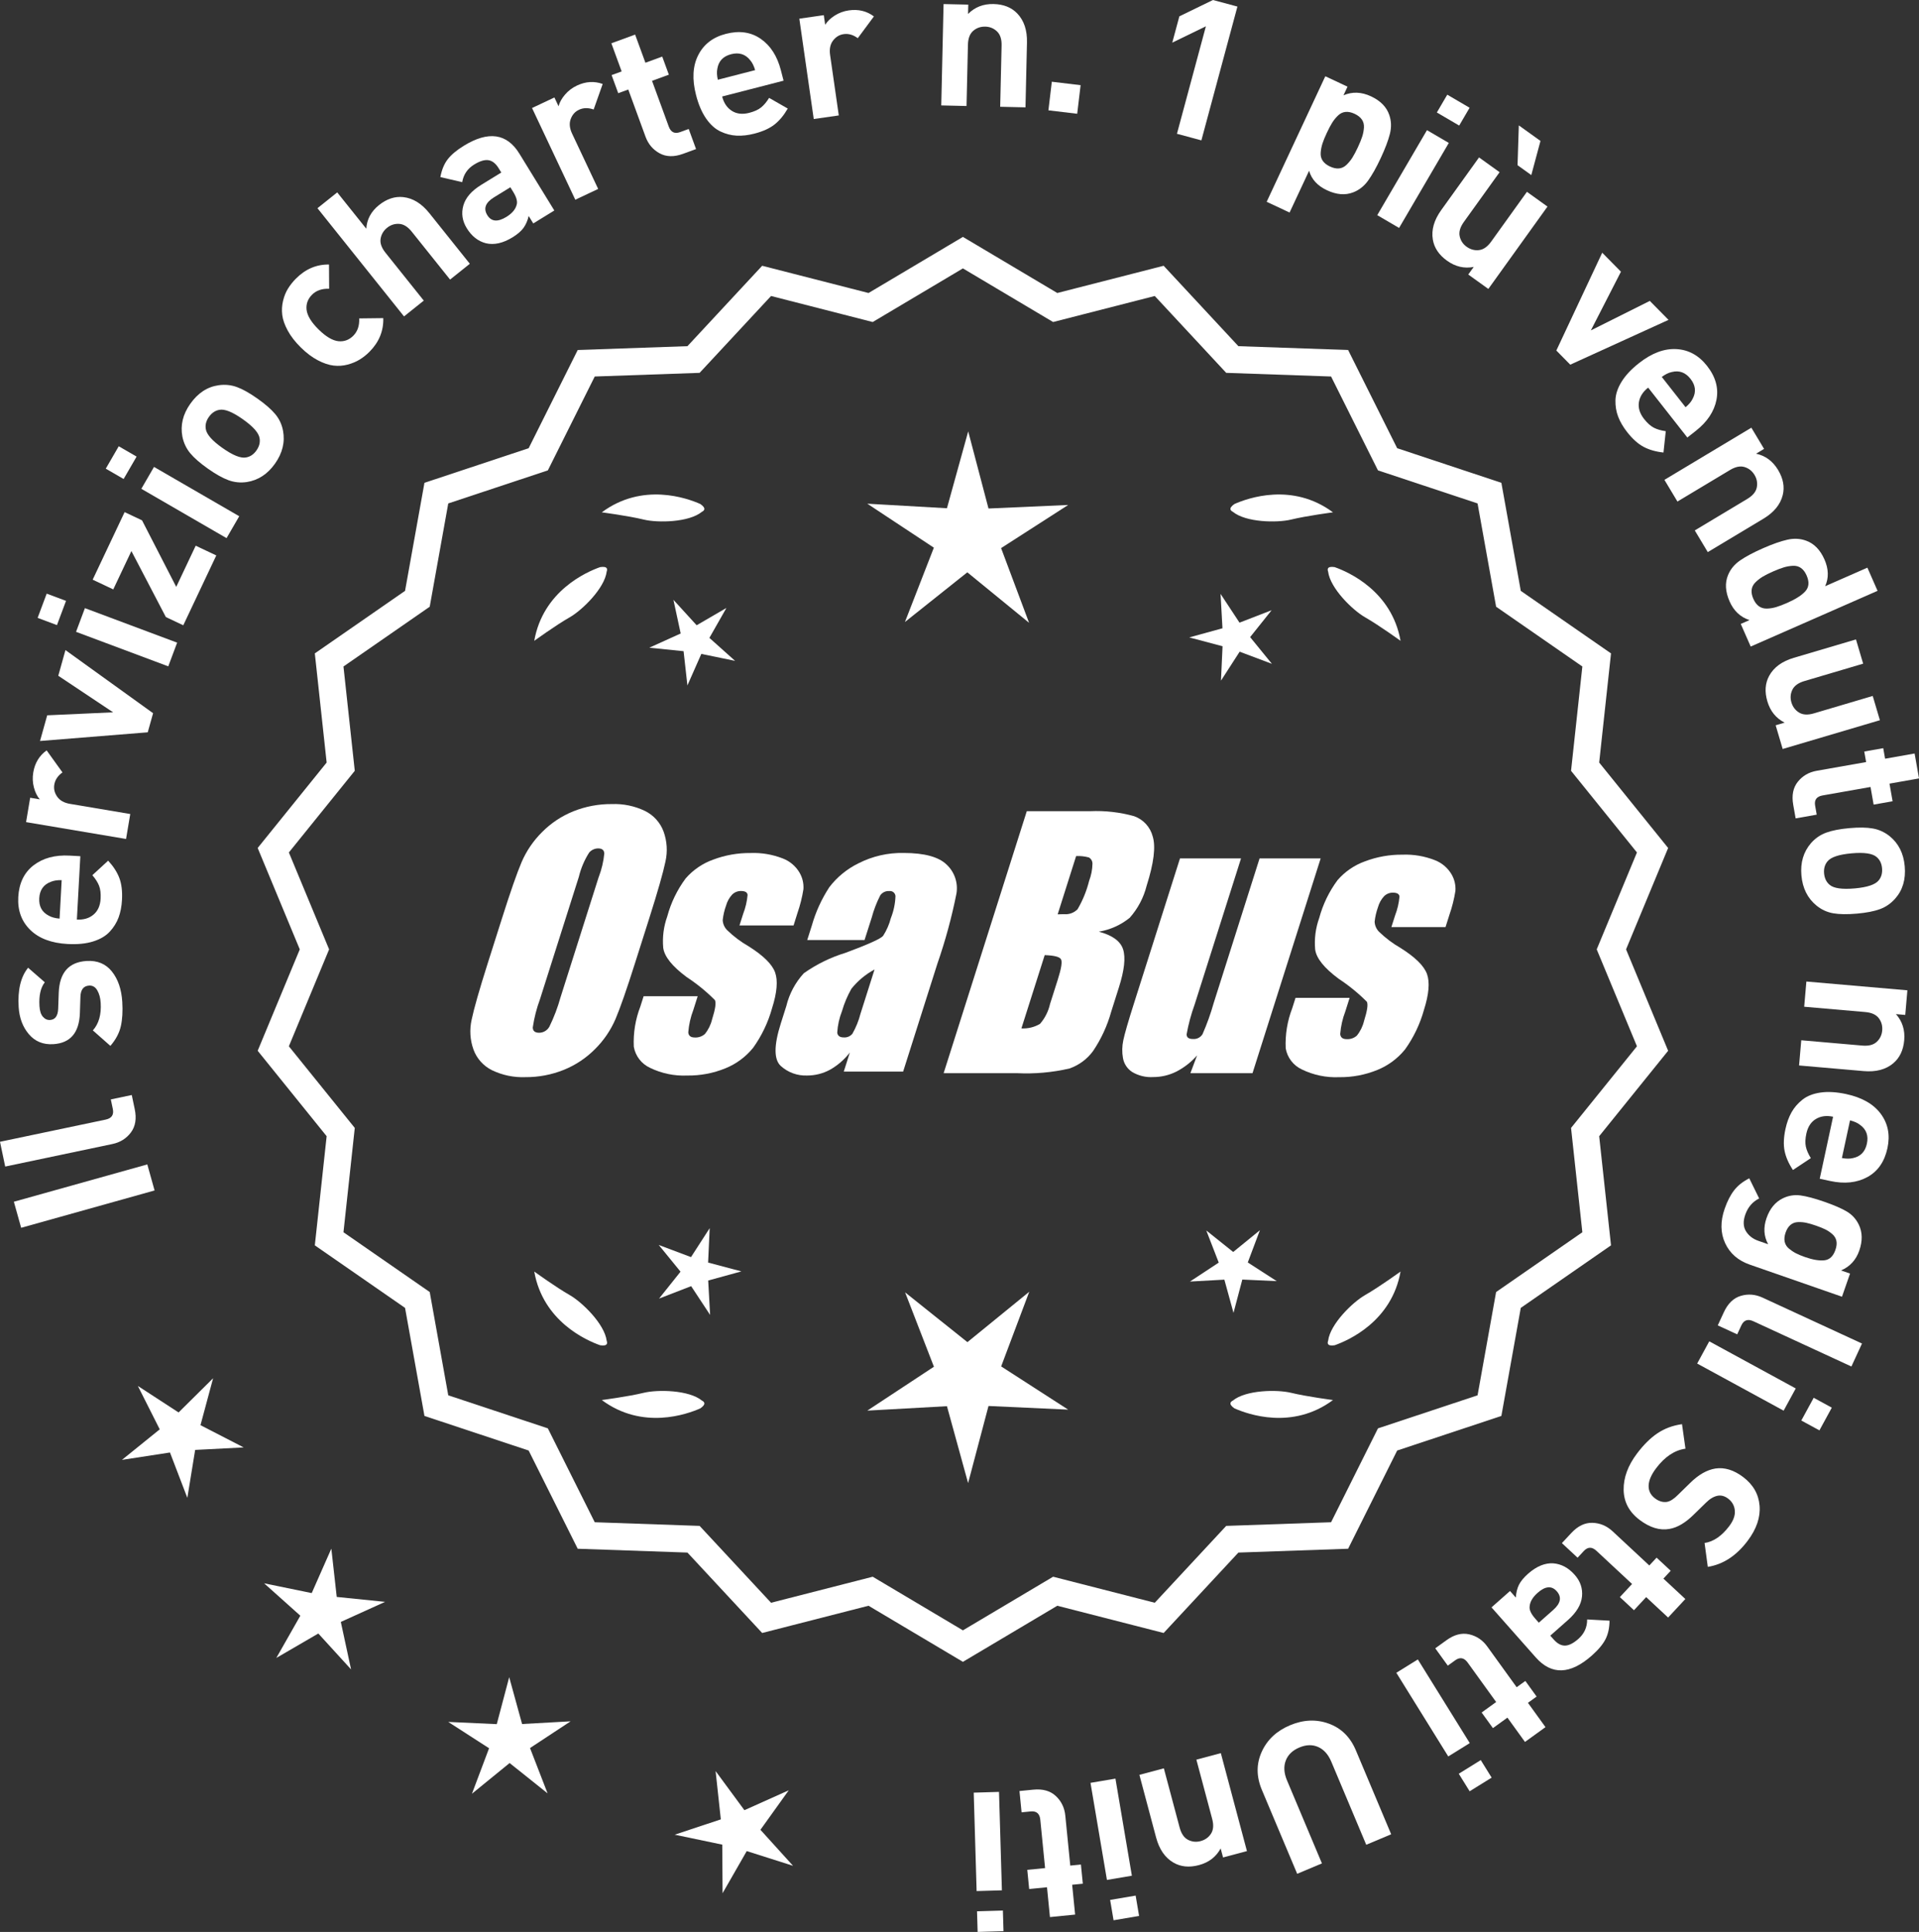 <?xml version="1.0" encoding="UTF-8"?>
<svg id="Layer_2" data-name="Layer 2" xmlns="http://www.w3.org/2000/svg" viewBox="0 0 295.827 297.828">
  <rect x="0" y="0" width="295.827" height="297.828" fill="#333333" stroke="none"/>
  <defs>
    <style>
      .cls-1 {
        fill: #fff;
      }
    </style>
  </defs>
  <g id="Layer_1-2" data-name="Layer 1">
    <g>
      <g>
        <polygon class="cls-1" points="32.851 212.472 27.531 217.745 21.253 213.66 24.625 220.349 18.799 225.057 26.202 223.918 28.88 230.913 30.084 223.52 37.565 223.135 30.906 219.705 32.851 212.472"/>
        <polygon class="cls-1" points="51.91 246.185 51.078 238.741 48.053 245.593 40.717 244.084 46.298 249.079 42.596 255.59 49.071 251.824 54.12 257.358 52.539 250.036 59.362 246.944 51.91 246.185"/>
        <polygon class="cls-1" points="80.483 265.776 78.497 258.554 76.581 265.795 69.099 265.453 75.393 269.512 72.755 276.523 78.561 271.791 84.413 276.466 81.707 269.481 87.962 265.36 80.483 265.776"/>
        <polygon class="cls-1" points="117.226 282.082 121.59 275.994 114.756 279.061 110.314 273.029 111.12 280.476 104.01 282.836 111.342 284.372 111.39 291.862 115.115 285.364 122.254 287.634 117.226 282.082"/>
      </g>
      <g>
        <path class="cls-1" d="M148.44,255.565l-14.465-8.599-16.302,4.175-11.457-12.326-16.818-.586-7.52-15.055-15.972-5.301-2.974-16.563-13.831-9.586,1.813-16.73-10.57-13.094,6.453-15.542-6.453-15.542,10.57-13.094-1.813-16.73,13.831-9.586,2.974-16.563,15.972-5.301,7.52-15.055,16.818-.586,11.457-12.326,16.302,4.175,14.465-8.599,14.465,8.599,16.302-4.175,11.457,12.326,16.818.586,7.52,15.055,15.972,5.301,2.974,16.563,13.831,9.586-1.813,16.73,10.57,13.094-6.453,15.542,6.453,15.542-10.57,13.094,1.813,16.73-13.831,9.586-2.974,16.563-15.972,5.301-7.52,15.055-16.818.586-11.457,12.326-16.302-4.175-14.465,8.599ZM134.452,243.646l13.988,8.315,13.988-8.315,15.764,4.038,11.079-11.92,16.263-.567,7.272-14.558,15.445-5.126,2.876-16.017,13.375-9.27-1.753-16.179,10.222-12.662-6.24-15.029,6.24-15.029-10.222-12.662,1.753-16.178-13.375-9.27-2.876-16.017-15.445-5.126-7.272-14.558-16.263-.567-11.079-11.92-15.764,4.038-13.988-8.316-13.988,8.316-15.764-4.038-11.079,11.92-16.263.567-7.272,14.558-15.445,5.126-2.876,16.017-13.375,9.27,1.753,16.178-10.222,12.662,6.24,15.029-6.24,15.029,10.222,12.662-1.753,16.179,13.375,9.27,2.876,16.017,15.445,5.126,7.272,14.558,16.263.567,11.079,11.92,15.764-4.038Z"/>
        <path class="cls-1" d="M148.439,256.191l-14.548-8.648-16.396,4.199-11.521-12.396-16.915-.59-7.563-15.141-16.063-5.332-2.991-16.658-13.91-9.642,1.823-16.826-10.632-13.17,6.49-15.631-6.49-15.631,10.632-13.17-1.823-16.827,13.91-9.641,2.991-16.658,16.063-5.332,7.563-15.141,16.915-.59,11.521-12.396,16.396,4.199,14.548-8.648,14.549,8.648,16.396-4.199,11.522,12.396,16.915.59,7.562,15.141,16.063,5.332,2.992,16.658,13.91,9.641-1.824,16.827,10.631,13.17-6.488,15.631,6.488,15.631-10.631,13.17,1.824,16.826-13.91,9.642-2.992,16.658-16.063,5.332-7.562,15.141-16.915.59-11.522,12.396-16.396-4.199-14.549,8.648ZM134.058,246.389l14.382,8.549,14.383-8.549.217.055,15.991,4.096,11.392-12.256,16.722-.582,7.477-14.969,15.88-5.27,2.957-16.469,13.752-9.532-1.803-16.633,10.51-13.02-6.416-15.453,6.416-15.453-10.51-13.02,1.803-16.634-13.752-9.531-2.957-16.469-15.88-5.27-7.477-14.969-16.722-.582-11.392-12.256-16.208,4.15-14.383-8.549-14.382,8.549-.217-.055-15.992-4.096-11.391,12.256-16.722.582-7.478,14.969-15.88,5.27-2.956,16.469-13.752,9.531,1.802,16.634-10.509,13.02,6.416,15.453-6.416,15.453,10.509,13.02-1.802,16.633,13.752,9.532,2.956,16.469,15.88,5.27,7.478,14.969,16.722.582,11.391,12.256,16.209-4.15ZM148.439,252.589l-14.07-8.365-15.858,4.062-11.145-11.989-16.359-.571-7.315-14.644-15.536-5.158-2.894-16.111-13.454-9.324,1.764-16.275-10.283-12.737,6.277-15.118-6.277-15.118,10.283-12.737-1.764-16.275,13.454-9.324,2.894-16.111,15.536-5.158,7.315-14.644,16.359-.571,11.145-11.989,15.858,4.062,14.07-8.365,14.071,8.365,15.858-4.062,11.145,11.989,16.359.571,7.315,14.644,15.536,5.158,2.894,16.111,13.454,9.324-1.765,16.275,10.283,12.737-6.277,15.118,6.277,15.118-10.283,12.737,1.765,16.275-13.454,9.324-2.894,16.111-15.536,5.158-7.315,14.644-16.359.571-11.145,11.989-15.858-4.062-14.071,8.365ZM134.535,243.069l13.904,8.266,13.905-8.266.217.055,15.454,3.958,11.014-11.849,16.166-.563,7.229-14.472,15.353-5.096,2.858-15.922,13.296-9.215-1.743-16.082,10.16-12.587-6.203-14.94,6.203-14.94-10.16-12.587,1.743-16.082-13.296-9.215-2.858-15.922-15.353-5.096-7.229-14.472-16.166-.563-11.014-11.849-15.671,4.013-13.905-8.266-13.904,8.266-.217-.055-15.454-3.958-11.014,11.849-16.166.563-7.229,14.472-15.353,5.096-2.858,15.922-13.296,9.215,1.742,16.082-10.16,12.587,6.203,14.94-6.203,14.94,10.16,12.587-1.742,16.082,13.296,9.215,2.858,15.922,15.353,5.096,7.229,14.472,16.166.563,11.014,11.849,15.671-4.013Z"/>
      </g>
      <g>
        <polygon class="cls-1" points="109.16 194.639 109.403 189.334 106.524 193.797 101.553 191.927 104.909 196.043 101.594 200.193 106.546 198.274 109.468 202.709 109.173 197.406 114.294 195.998 109.16 194.639"/>
        <polygon class="cls-1" points="158.666 199.138 149.134 206.907 139.527 199.232 143.97 210.697 133.702 217.462 145.979 216.78 149.24 228.636 152.385 216.748 164.668 217.311 154.335 210.647 158.666 199.138"/>
        <polygon class="cls-1" points="192.353 194.622 194.224 189.651 190.107 193.007 185.958 189.691 187.877 194.644 183.442 197.565 188.744 197.271 190.153 202.392 191.511 197.257 196.817 197.501 192.353 194.622"/>
      </g>
      <g>
        <path class="cls-1" d="M190.054,215.915c-.197.099-.32.215-.359.348-.001.002-.003.003-.005.005.001 0.0.002.001.003.001-.063.227.115.505.606.846,2.043.909,8.925,3.375,15.191-1.283,0,0-4.07-.534-6.459-1.115-2.166-.527-6.98-.443-8.977,1.198Z"/>
        <path class="cls-1" d="M204.718,207.182c0.0.002-0.0.004-0.0.007.001-0.0.002-.001.003-.001.11.208.43.288,1.022.199,2.109-.742,8.805-3.676,10.161-11.365,0,0-3.325,2.407-5.461,3.625-1.936,1.104-5.378,4.471-5.703,7.036-.075.207-.085.376-.022.5Z"/>
      </g>
      <g>
        <path class="cls-1" d="M108.207,215.915c.197.099.32.215.359.348.001.002.003.003.005.005-.001 0-.002.001-.003.001.063.227-.115.505-.606.846-2.043.909-8.925,3.375-15.191-1.283,0,0,4.07-.534,6.459-1.115,2.166-.527,6.98-.443,8.977,1.198Z"/>
        <path class="cls-1" d="M93.544,207.182c-0.0.002 0.0.004 0.0.007-.001-0-.002-.001-.003-.001-.11.208-.43.288-1.022.199-2.109-.742-8.805-3.676-10.161-11.365,0,0,3.325,2.407,5.461,3.625,1.936,1.104,5.378,4.471,5.703,7.036.075.207.085.376.022.5Z"/>
      </g>
      <g>
        <path class="cls-1" d="M108.207,78.899c.197-.099.32-.215.359-.348.001-.002.003-.003.005-.005-.001-0-.002-.001-.003-.001.063-.227-.115-.505-.606-.846-2.043-.909-8.925-3.375-15.191,1.283,0,0,4.07.534,6.459,1.115,2.166.527,6.98.443,8.977-1.198Z"/>
        <path class="cls-1" d="M93.544,87.632c-0-.002 0-.004 0-.007-.001 0-.002.001-.003.001-.11-.208-.43-.288-1.022-.199-2.109.742-8.805,3.676-10.161,11.365,0,0,3.325-2.407,5.461-3.625,1.936-1.104,5.378-4.471,5.703-7.036.075-.207.085-.376.022-.5Z"/>
      </g>
      <g>
        <path class="cls-1" d="M190.054,78.899c-.197-.099-.32-.215-.359-.348-.001-.002-.003-.003-.005-.005.001-0.0.002-.001.003-.001-.063-.227.115-.505.606-.846,2.043-.909,8.925-3.375,15.191,1.283,0,0-4.07.534-6.459,1.115-2.166.527-6.98.443-8.977-1.198Z"/>
        <path class="cls-1" d="M204.718,87.632c0-.002-0-.004-0-.007.001 0.0.002.001.003.001.11-.208.43-.288,1.022-.199,2.109.742,8.805,3.676,10.161,11.365,0,0-3.325-2.407-5.461-3.625-1.936-1.104-5.378-4.471-5.703-7.036-.075-.207-.085-.376-.022-.5Z"/>
      </g>
      <g id="Group_4" data-name="Group 4">
        <g id="Group_1" data-name="Group 1">
          <path id="Path_1" data-name="Path 1" class="cls-1" d="M97.898,148.459c-1.287,4.058-2.289,6.932-3.006,8.623-.743,1.73-1.811,3.301-3.145,4.628-1.374,1.392-3.018,2.488-4.831,3.221-1.89.759-3.911,1.14-5.947,1.123-1.762.067-3.514-.296-5.104-1.059-1.333-.652-2.362-1.794-2.872-3.188-.534-1.48-.633-3.081-.285-4.615.343-1.661,1.174-4.572,2.493-8.734l2.193-6.911c1.287-4.058,2.289-6.932,3.006-8.623.743-1.73,1.811-3.301,3.145-4.628,1.374-1.392,3.018-2.488,4.831-3.221,1.89-.757,3.911-1.138,5.947-1.12,1.762-.067,3.514.296,5.104,1.059,1.332.654,2.36,1.796,2.872,3.189.534,1.48.633,3.082.285,4.616-.343,1.661-1.173,4.571-2.492,8.731l-2.194,6.909ZM92.307,135.185c.442-1.159.728-2.373.849-3.608-.025-.526-.342-.786-.951-.786-.528.006-1.028.236-1.375.634-.738,1.153-1.278,2.422-1.598,3.754l-5.99,18.863c-.521,1.405-.892,2.861-1.11,4.343,0,.552.337.824.98.824.663-.002,1.272-.367,1.586-.951.708-1.449,1.281-2.96,1.712-4.514l5.891-18.565.005.005Z"/>
          <path id="Path_2" data-name="Path 2" class="cls-1" d="M122.333,142.666h-8.337l.571-1.795c.36-.932.588-1.91.678-2.904-.032-.406-.374-.609-1.027-.609-.511-.005-1.002.199-1.36.563-.44.48-.76,1.059-.932,1.687-.261.721-.434,1.471-.516,2.234.027.588.273,1.145.692,1.559.987.957,2.09,1.787,3.283,2.47,2.283,1.433,3.65,2.78,4.102,4.039.45,1.262.298,3.1-.469,5.516-.606,2.188-1.593,4.253-2.916,6.099-1.134,1.403-2.607,2.494-4.28,3.17-1.866.76-3.866,1.137-5.881,1.11-1.989.089-3.969-.323-5.758-1.198-1.308-.611-2.234-1.824-2.479-3.246-.096-2.11.247-4.217,1.008-6.188l.507-1.598h8.334l-.665,2.097c-.426,1.113-.691,2.281-.786,3.469.038.533.375.799.995.799.573.035,1.136-.159,1.566-.539.535-.66.914-1.431,1.11-2.258.501-1.579.646-2.568.436-2.968-1.324-1.328-2.782-2.516-4.35-3.545-2.238-1.661-3.445-3.17-3.62-4.527-.144-1.635.068-3.281.622-4.825.569-2.111,1.53-4.096,2.831-5.852,1.142-1.318,2.605-2.319,4.247-2.904,1.841-.694,3.795-1.04,5.763-1.02,1.695-.065,3.385.22,4.965.837,1.093.416,2.01,1.195,2.597,2.206.446.77.652,1.655.589,2.543-.197,1.246-.505,2.473-.919,3.665l-.603,1.927v-.013Z"/>
          <path id="Path_3" data-name="Path 3" class="cls-1" d="M133.272,144.918h-8.832l.704-2.219c.594-2.102,1.506-4.101,2.703-5.929,1.19-1.558,2.727-2.818,4.489-3.678,2.159-1.102,4.557-1.651,6.981-1.598,3.183,0,5.391.602,6.626,1.807,1.207,1.138,1.77,2.801,1.503,4.439-.732,3.678-1.717,7.301-2.948,10.842l-5.275,16.619h-9.151l.939-2.948c-.833,1.085-1.877,1.991-3.069,2.663-1.084.587-2.299.892-3.532.888-1.495.057-2.952-.476-4.058-1.483-1.059-.989-1.059-3.155,0-6.499l.863-2.723c.457-1.89,1.387-3.633,2.701-5.066,1.961-1.384,4.13-2.445,6.425-3.145,3.5-1.3,5.432-2.171,5.795-2.614.543-.846.947-1.772,1.198-2.745.429-1.076.669-2.218.71-3.376-.029-.466-.43-.82-.895-.792-.018.001-.037.003-.055.005-.549-.041-1.079.21-1.395.66-.559,1.094-1.001,2.244-1.319,3.43l-1.105,3.462ZM134.816,149.457c-1.375.739-2.587,1.749-3.563,2.968-.617,1.087-1.105,2.242-1.452,3.442-.417,1.06-.665,2.179-.735,3.316.057.494.387.748,1.008.748.515.039,1.016-.18,1.337-.584.548-.968.966-2.005,1.243-3.082l2.162-6.809Z"/>
        </g>
        <g id="Group_3" data-name="Group 3">
          <path id="Path_7" data-name="Path 7" class="cls-1" d="M158.279,125.052h9.778c2.286-.102,4.574.159,6.778.773,1.417.502,2.491,1.676,2.866,3.132.482,1.573.169,4.102-.939,7.589-.458,1.832-1.352,3.527-2.606,4.939-1.376,1.117-3.019,1.855-4.768,2.143,2.092.552,3.341,1.458,3.747,2.732s.191,3.227-.647,5.852l-1.186,3.747c-.599,2.16-1.543,4.209-2.797,6.068-.911,1.247-2.181,2.187-3.64,2.694-2.64.61-5.352.853-8.059.723h-11.338l12.82-40.394h-.012ZM161.05,147.236l-3.594,11.305c1.003.055,2-.187,2.866-.697.763-.878,1.295-1.933,1.548-3.069l1.198-3.766c.552-1.731.712-2.779.481-3.145-.229-.368-1.059-.571-2.505-.622l.005-.007ZM165.894,131.968l-2.847,8.985c.425-.019.755-.025.989-.025.773.074,1.538-.207,2.08-.762.796-1.36,1.394-2.827,1.775-4.356.325-.849.501-1.747.519-2.656.007-.396-.201-.766-.545-.964-.638-.177-1.299-.25-1.96-.218l-.012-.003Z"/>
          <path id="Path_8" data-name="Path 8" class="cls-1" d="M203.588,132.338l-10.506,33.107h-9.574l1.034-2.752c-.9,1.034-1.989,1.886-3.208,2.511-1.107.552-2.327.839-3.563.837-1.145.071-2.284-.208-3.267-.799-.732-.487-1.233-1.252-1.389-2.118-.163-.914-.146-1.851.051-2.759.197-.957.742-2.86,1.649-5.7l7.089-22.332h9.409l-7.152,22.528c-.542,1.492-.956,3.028-1.236,4.59,0,.481.317.723.97.723.596.053,1.171-.237,1.483-.748.687-1.562,1.264-3.17,1.725-4.812l7.07-22.28h9.409l.005.004Z"/>
          <path id="Path_9" data-name="Path 9" class="cls-1" d="M222.83,142.92h-8.338l.571-1.795c.36-.932.588-1.91.678-2.904-.032-.406-.374-.609-1.027-.609-.511-.004-1.001.199-1.359.563-.44.48-.76,1.059-.932,1.687-.26.721-.432,1.47-.514,2.231.027.588.273,1.145.692,1.559.986.958,2.089,1.788,3.281,2.472,2.283,1.433,3.65,2.78,4.102,4.039.45,1.262.298,3.1-.469,5.516-.606,2.188-1.593,4.253-2.916,6.099-1.134,1.403-2.607,2.494-4.28,3.17-1.866.76-3.866,1.137-5.881,1.11-1.989.089-3.969-.323-5.758-1.198-1.308-.611-2.234-1.824-2.479-3.246-.096-2.11.247-4.217,1.008-6.188l.507-1.598h8.338l-.665,2.099c-.426,1.113-.691,2.281-.786,3.469.038.533.375.799.995.799.573.035,1.136-.159,1.566-.539.535-.66.914-1.431,1.11-2.258.501-1.579.646-2.568.436-2.968-1.324-1.328-2.782-2.516-4.35-3.545-2.238-1.661-3.445-3.17-3.62-4.527-.144-1.635.068-3.281.622-4.825.569-2.111,1.53-4.096,2.831-5.852,1.142-1.318,2.605-2.319,4.247-2.904,1.841-.694,3.795-1.04,5.763-1.02,1.695-.065,3.385.22,4.965.837,1.096.414,2.016,1.194,2.606,2.206.446.77.652,1.655.589,2.543-.197,1.246-.505,2.473-.919,3.665l-.609,1.921-.007-.009Z"/>
        </g>
      </g>
      <g>
        <path class="cls-1" d="M22.707,179.507l1.123,4.016-20.569,5.755-1.124-4.017,20.57-5.754Z"/>
        <path class="cls-1" d="M20.312,168.808l.456,2.173c.309,1.468.112,2.669-.592,3.604-.702.935-1.65,1.526-2.845,1.777l-16.529,3.474-.802-3.817,16.295-3.423c.92-.193,1.285-.74,1.096-1.641l-.309-1.468,3.229-.679Z"/>
        <path class="cls-1" d="M13.348,148.146c1.657-.103,2.958.438,3.903,1.621.944,1.185,1.478,2.744,1.599,4.68.088,1.438.017,2.685-.219,3.741s-.773,2.072-1.614,3.046l-2.703-2.387c.919-1.019,1.321-2.437,1.208-4.253-.047-.759-.223-1.399-.525-1.922-.302-.521-.723-.766-1.263-.732-.857.053-1.302.632-1.335,1.736l-.083,2.529c-.113,3.014-1.477,4.601-4.093,4.764-1.557.097-2.811-.411-3.762-1.524-.949-1.113-1.478-2.509-1.583-4.185-.164-2.655.321-4.68,1.457-6.072l2.574,2.244c-.65.822-.925,2.052-.823,3.688.047.738.226,1.283.538,1.635s.679.514,1.097.487c.779-.048,1.194-.615,1.247-1.7l.088-2.47c.106-3.113,1.537-4.755,4.292-4.927Z"/>
        <path class="cls-1" d="M12.385,131.995l-.535,9.765c1.038.058,1.894-.196,2.564-.761.672-.563,1.038-1.385,1.098-2.464.043-.798-.036-1.459-.238-1.98-.201-.521-.548-1.066-1.037-1.634l2.437-2.24c.812.886,1.39,1.784,1.73,2.693.34.91.474,2.034.4,3.372-.054.999-.229,1.896-.523,2.69-.293.795-.748,1.526-1.366,2.193-.616.668-1.477,1.171-2.576,1.512-1.101.341-2.409.469-3.927.386-2.496-.137-4.415-.862-5.755-2.178-1.339-1.315-1.954-3.001-1.841-5.059.117-2.137.902-3.766,2.354-4.889,1.455-1.122,3.31-1.621,5.566-1.498l1.648.091ZM9.507,135.684c-.679-.018-1.245.072-1.696.268-1.104.42-1.69,1.259-1.761,2.518-.068,1.258.423,2.156,1.475,2.694.429.244.98.395,1.659.451l.323-5.931Z"/>
        <path class="cls-1" d="M7.191,115.682l2.439,3.393c-.714.509-1.135,1.138-1.26,1.887-.11.65.039,1.27.446,1.855.409.586,1.067.955,1.974,1.108l9.29,1.565-.648,3.846-15.413-2.598.633-3.758,1.479.25c-.406-.475-.708-1.088-.905-1.842-.198-.753-.23-1.523-.097-2.312.245-1.46.933-2.591,2.062-3.395Z"/>
        <path class="cls-1" d="M10.09,100.219l13.509,9.729-.824,2.947-16.604,1.336,1.107-3.958,10.159-.46-8.453-5.636,1.105-3.958Z"/>
        <path class="cls-1" d="M10.178,92.63l-1.398,3.737-2.979-1.115,1.398-3.736,2.979,1.114ZM27.306,99.072l-1.366,3.653-14.217-5.321,1.366-3.652,14.217,5.32Z"/>
        <path class="cls-1" d="M33.343,85.627l-5.09,10.768-2.685-1.27-5.312-10.175-2.795,5.913-3.174-1.5,4.924-10.415,2.685,1.269,5.272,10.257,3-6.347,3.174,1.5Z"/>
        <path class="cls-1" d="M21.058,70.39l-2,3.453-2.752-1.593,1.999-3.453,2.753,1.593ZM36.88,79.584l-1.955,3.376-13.137-7.605,1.953-3.376,13.139,7.605Z"/>
        <path class="cls-1" d="M39.676,61.439c1.226.865,2.146,1.668,2.762,2.409s1.012,1.591,1.191,2.55c.33,1.752-.082,3.444-1.235,5.077-1.144,1.617-2.595,2.563-4.355,2.838-.98.14-1.922.044-2.825-.289-.905-.332-1.96-.925-3.17-1.779-1.208-.854-2.117-1.647-2.725-2.383-.606-.735-1.008-1.588-1.203-2.56-.331-1.75.075-3.436,1.218-5.052,1.177-1.667,2.634-2.62,4.372-2.862.979-.14,1.919-.046,2.813.28.896.326,1.949.917,3.157,1.771ZM37.426,64.625c-1.585-1.119-2.786-1.602-3.606-1.446-.642.111-1.182.477-1.619,1.097-.427.604-.586,1.228-.475,1.868.127.825.983,1.797,2.567,2.916,1.601,1.132,2.812,1.619,3.631,1.463.642-.109,1.176-.467,1.603-1.071.438-.621.604-1.252.492-1.894-.127-.824-.991-1.802-2.593-2.933Z"/>
        <path class="cls-1" d="M59.085,49.044c.055,1.966-.648,3.688-2.11,5.168-.464.47-.968.872-1.51,1.208-.543.336-1.166.598-1.873.786-.705.188-1.43.238-2.172.151-.743-.087-1.556-.361-2.436-.823-.878-.461-1.753-1.12-2.621-1.978-.867-.857-1.538-1.723-2.01-2.597-.474-.874-.754-1.678-.844-2.413-.088-.734-.047-1.46.126-2.176.172-.715.426-1.342.762-1.882.336-.539.736-1.044,1.2-1.514,1.476-1.494,3.183-2.226,5.119-2.195l.023,3.733c-1.118-.035-1.999.274-2.646.929s-.924,1.42-.835,2.296c.104.919.72,1.934,1.844,3.044,1.139,1.124,2.168,1.732,3.088,1.825.877.08,1.64-.207,2.285-.862.646-.654.946-1.54.896-2.657l3.712-.044Z"/>
        <path class="cls-1" d="M72.426,40.664l-3.044,2.436-5.904-7.379c-.611-.766-1.261-1.168-1.945-1.209-.687-.041-1.303.158-1.849.595-.562.45-.898,1.014-1.01,1.691s.14,1.399.752,2.165l5.902,7.379-3.046,2.437-13.343-16.681,3.047-2.436,4.479,5.599c.09-1.455.745-2.671,1.963-3.645,1.203-.962,2.451-1.371,3.743-1.228,1.491.166,2.828.99,4.016,2.474l6.239,7.802Z"/>
        <path class="cls-1" d="M85.453,32.451l-3.245,1.995-.707-1.15c-.177.743-.447,1.361-.814,1.856-.365.494-.922.972-1.671,1.432-1.483.912-2.856,1.217-4.123.914-1.203-.316-2.183-1.088-2.936-2.314-.691-1.125-.868-2.289-.529-3.496.339-1.205,1.258-2.27,2.757-3.191l3.092-1.9-.407-.664c-.451-.732-.975-1.145-1.569-1.236-.597-.092-1.33.13-2.198.664-1.04.639-1.655,1.546-1.849,2.721l-3.369-.781c.207-1.114.582-2.024,1.122-2.731.539-.707,1.371-1.407,2.495-2.098,3.782-2.325,6.638-1.92,8.564,1.215l5.388,8.767ZM79.115,29.586l-.439-.716-2.531,1.556c-1.312.807-1.652,1.721-1.024,2.743.617,1.005,1.6,1.094,2.945.267.869-.534,1.394-1.15,1.576-1.849.162-.499-.013-1.166-.526-2.001Z"/>
        <path class="cls-1" d="M92.908,12.944l-1.393,3.94c-.825-.296-1.581-.283-2.27.041-.597.282-1.019.758-1.267,1.428-.249.67-.176,1.42.216,2.252l4.018,8.521-3.527,1.663-6.667-14.137,3.447-1.625.64,1.356c.156-.604.488-1.203.994-1.795s1.12-1.06,1.845-1.4c1.338-.631,2.659-.712,3.964-.244Z"/>
        <path class="cls-1" d="M107.301,22.981l-2,.731c-1.392.509-2.599.482-3.623-.08-1.025-.562-1.748-1.416-2.168-2.562l-2.658-7.269-1.549.566-1.021-2.789,1.55-.566-1.586-4.339,3.662-1.34,1.587,4.339,2.592-.948,1.021,2.79-2.592.947,2.576,7.044c.322.883.905,1.17,1.751.861l1.325-.485,1.133,3.1Z"/>
        <path class="cls-1" d="M120.795,12.438l-9.471,2.44c.26,1.008.759,1.746,1.5,2.216.74.471,1.634.57,2.681.301.773-.199,1.379-.475,1.815-.824.438-.35.853-.844,1.244-1.482l2.873,1.646c-.6,1.042-1.281,1.863-2.045,2.463-.765.6-1.797,1.067-3.094,1.401-.968.25-1.876.354-2.723.314s-1.682-.253-2.505-.641c-.822-.387-1.562-1.053-2.218-1.999-.657-.946-1.176-2.155-1.554-3.627-.625-2.421-.514-4.469.337-6.144.848-1.675,2.27-2.77,4.265-3.283,2.071-.534,3.863-.278,5.373.769,1.508,1.047,2.545,2.664,3.108,4.853l.412,1.598ZM116.41,10.811c-.189-.653-.445-1.166-.769-1.537-.734-.926-1.712-1.232-2.932-.918s-1.929,1.055-2.123,2.221c-.104.481-.079,1.054.071,1.717l5.752-1.482Z"/>
        <path class="cls-1" d="M134.719,2.531l-2.488,3.357c-.701-.525-1.428-.734-2.181-.626-.653.094-1.197.425-1.631.992-.433.567-.585,1.307-.454,2.217l1.34,9.324-3.861.554-2.222-15.471,3.771-.541.214,1.484c.327-.532.819-1.007,1.478-1.424.656-.418,1.381-.684,2.174-.798,1.464-.21,2.751.101,3.86.931Z"/>
        <path class="cls-1" d="M158.085,16.55l-3.899-.089.217-9.448c.022-.979-.216-1.705-.717-2.177-.498-.471-1.099-.715-1.797-.731-.72-.017-1.341.2-1.86.647-.521.449-.792,1.163-.815,2.143l-.216,9.447-3.897-.09.356-15.625,3.81.087-.034,1.439c1.045-1.056,2.356-1.566,3.937-1.53,1.539.035,2.759.523,3.657,1.464,1.035,1.085,1.533,2.576,1.488,4.476l-.229,9.987Z"/>
        <path class="cls-1" d="M166.058,17.539l-4.438-.529.524-4.409,4.439.53-.526,4.408Z"/>
        <path class="cls-1" d="M185.201,21.639l-3.767-1.014,4.463-16.57-5.184,2.52,1.093-4.056,5.183-2.519,3.767,1.014-5.555,20.625Z"/>
        <path class="cls-1" d="M212.854,24.363c-.686,1.468-1.34,2.631-1.96,3.488-.621.857-1.389,1.459-2.301,1.806-1.213.472-2.554.363-4.021-.322s-2.39-1.689-2.765-3.013l-3.009,6.441-3.533-1.65,9.039-19.353,3.425,1.6-.622,1.332c1.354-.582,2.765-.53,4.233.155,1.467.686,2.408,1.645,2.827,2.877.319.923.35,1.897.092,2.924-.261,1.027-.729,2.266-1.405,3.715ZM208.484,24.292c.253-.4.532-.927.837-1.579.304-.652.528-1.204.674-1.655.145-.451.232-.912.266-1.383.031-.471-.073-.884-.314-1.24-.243-.355-.618-.652-1.126-.89-.506-.236-.974-.334-1.402-.291s-.813.228-1.153.555c-.341.326-.637.69-.89,1.09-.253.4-.532.928-.837,1.58-.305.651-.53,1.204-.674,1.654-.145.452-.236.917-.272,1.396-.037.48.066.897.31,1.254.241.355.616.652,1.124.889.507.237.976.335,1.403.292.429-.043.814-.232,1.159-.567.344-.336.643-.704.896-1.104Z"/>
        <path class="cls-1" d="M215.679,35.139l-3.366-1.97,7.665-13.103,3.365,1.969-7.664,13.104ZM224.944,19.357l-3.444-2.015,1.606-2.745,3.443,2.015-1.605,2.745Z"/>
        <path class="cls-1" d="M229.438,44.543l-3.095-2.223.84-1.17c-1.459.282-2.829-.038-4.112-.959-1.252-.898-1.982-1.99-2.192-3.273-.244-1.479.189-2.99,1.298-4.534l5.827-8.114,3.169,2.275-5.514,7.676c-.57.796-.784,1.529-.638,2.2s.503,1.211,1.071,1.619c.586.42,1.219.593,1.901.516.682-.075,1.31-.512,1.881-1.308l5.513-7.676,3.168,2.274-9.117,12.696ZM236.06,26.989l-2.12-1.522.197-6.137,3.338,2.397-1.415,5.262Z"/>
        <path class="cls-1" d="M257.215,49.313l-15.148,6.904-2.148-2.178,7.074-15.08,2.888,2.925-4.639,9.05,9.086-4.546,2.888,2.925Z"/>
        <path class="cls-1" d="M260.114,67.448l-6.04-7.692c-.817.643-1.293,1.396-1.427,2.264-.132.867.135,1.726.802,2.575.494.629.989,1.073,1.485,1.333.495.259,1.115.44,1.856.544l-.353,3.29c-1.195-.129-2.221-.424-3.077-.883s-1.699-1.216-2.525-2.27c-.618-.787-1.078-1.576-1.382-2.367-.305-.792-.443-1.642-.42-2.551.024-.909.338-1.854.939-2.835.603-.982,1.502-1.942,2.697-2.881,1.966-1.544,3.888-2.264,5.763-2.158,1.874.104,3.447.967,4.72,2.587,1.321,1.684,1.807,3.426,1.454,5.229-.354,1.803-1.417,3.401-3.195,4.797l-1.298,1.019ZM259.843,62.779c.523-.436.889-.876,1.1-1.32.553-1.045.441-2.062-.338-3.054-.778-.991-1.74-1.342-2.886-1.053-.481.099-.997.351-1.544.755l3.668,4.672Z"/>
        <path class="cls-1" d="M263.267,85.114l-2.006-3.344,8.103-4.862c.84-.505,1.326-1.094,1.458-1.768.131-.674.018-1.312-.343-1.912-.37-.617-.884-1.025-1.541-1.227-.657-.2-1.405-.049-2.245.455l-8.104,4.863-2.007-3.344,13.402-8.043,1.959,3.267-1.234.741c1.452.318,2.583,1.155,3.396,2.51.792,1.32,1.031,2.612.716,3.875-.363,1.454-1.36,2.67-2.988,3.647l-8.566,5.141Z"/>
        <path class="cls-1" d="M269.882,99.673l-1.532-3.488,1.346-.591c-1.4-.455-2.424-1.415-3.067-2.881-.659-1.501-.74-2.853-.24-4.055.367-.904.987-1.657,1.858-2.258.872-.602,2.05-1.229,3.532-1.88,1.465-.644,2.713-1.083,3.747-1.317,1.032-.235,2.006-.183,2.921.158,1.222.446,2.158,1.411,2.81,2.895.644,1.465.678,2.836.104,4.115l6.51-2.859,1.568,3.571-19.557,8.59ZM275.482,92.953c1.336-.587,2.282-1.194,2.838-1.82.555-.626.615-1.434.181-2.422-.225-.513-.512-.895-.863-1.145-.351-.25-.761-.365-1.232-.344-.471.021-.934.1-1.388.233-.455.134-1.012.346-1.671.636-.659.289-1.192.556-1.598.8-.406.244-.78.534-1.125.871-.344.336-.543.718-.595,1.146-.053.428.033.897.26,1.41.226.512.512.895.862,1.145s.763.369,1.238.357c.476-.013.948-.09,1.422-.231.473-.143,1.029-.354,1.671-.636Z"/>
        <path class="cls-1" d="M274.812,115.463l-1.082-3.652,1.381-.409c-1.325-.672-2.212-1.765-2.66-3.28-.438-1.477-.345-2.786.276-3.93.715-1.317,1.983-2.245,3.806-2.784l9.579-2.835,1.106,3.739-9.061,2.682c-.94.278-1.559.728-1.854,1.347-.297.619-.345,1.265-.146,1.937.204.69.6,1.215,1.186,1.573s1.349.398,2.288.12l9.062-2.682,1.107,3.739-14.987,4.436Z"/>
        <path class="cls-1" d="M276.809,126.163l-.371-2.098c-.257-1.458-.019-2.643.714-3.554.733-.911,1.7-1.473,2.901-1.685l7.622-1.345-.287-1.625,2.926-.517.286,1.625,4.55-.803.678,3.841-4.55.803.479,2.718-2.924.517-.479-2.718-7.387,1.303c-.925.163-1.311.688-1.153,1.575l.245,1.388-3.25.574Z"/>
        <path class="cls-1" d="M286.269,140.843c-1.494.134-2.714.116-3.664-.05-.948-.166-1.802-.557-2.559-1.172-1.386-1.121-2.168-2.678-2.345-4.67-.176-1.972.317-3.633,1.482-4.981.656-.741,1.437-1.278,2.341-1.609.903-.332,2.093-.563,3.567-.695,1.474-.132,2.68-.114,3.619.054.938.167,1.797.557,2.574,1.17,1.385,1.121,2.167,2.668,2.341,4.641.183,2.031-.312,3.702-1.479,5.011-.656.741-1.432,1.277-2.326,1.608s-2.078.562-3.553.694ZM285.922,136.958c1.932-.173,3.16-.583,3.686-1.232.416-.5.592-1.128.523-1.885-.065-.737-.348-1.313-.847-1.731-.632-.546-1.914-.732-3.846-.56-1.953.175-3.19.586-3.715,1.235-.416.499-.593,1.117-.527,1.854.068.757.352,1.344.851,1.761.631.546,1.922.732,3.875.558Z"/>
        <path class="cls-1" d="M277.339,164.254l.338-3.885,9.415.819c.976.085,1.716-.106,2.218-.575.502-.468.784-1.051.845-1.748.063-.718-.112-1.351-.527-1.898-.414-.548-1.11-.864-2.086-.949l-9.414-.818.338-3.886,15.571,1.354-.329,3.796-1.435-.125c.986,1.11,1.412,2.452,1.275,4.026-.134,1.533-.699,2.719-1.695,3.557-1.148.963-2.668,1.363-4.561,1.198l-9.953-.866Z"/>
        <path class="cls-1" d="M280.523,181.718l2.059-9.561c-1.017-.219-1.9-.103-2.653.35-.751.452-1.241,1.205-1.469,2.261-.168.782-.193,1.447-.076,1.994.116.547.374,1.139.769,1.776l-2.758,1.831c-.664-1.003-1.093-1.98-1.286-2.932-.194-.953-.149-2.084.133-3.394.21-.978.523-1.836.938-2.575.415-.739.979-1.391,1.694-1.952.714-.562,1.642-.925,2.782-1.089,1.139-.164,2.451-.085,3.938.234,2.444.526,4.226,1.544,5.343,3.053,1.116,1.51,1.459,3.271,1.025,5.285-.451,2.092-1.482,3.578-3.094,4.459-1.611.88-3.521,1.082-5.73.606l-1.613-.348ZM283.941,178.526c.669.123,1.242.124,1.719.002,1.157-.242,1.867-.979,2.133-2.211s-.079-2.195-1.034-2.893c-.384-.308-.906-.543-1.565-.706l-1.252,5.808Z"/>
        <path class="cls-1" d="M269.733,194.953c-1.795-.625-3.059-1.727-3.79-3.305s-.756-3.35-.071-5.313c.406-1.172.897-2.123,1.47-2.855.573-.733,1.347-1.342,2.32-1.829l1.523,3.104c-1.023.512-1.737,1.344-2.139,2.496-.354,1.02-.319,1.874.108,2.562.428.689,1.066,1.182,1.916,1.477l1.503.523c-.674-1.23-.758-2.572-.252-4.026.513-1.474,1.355-2.493,2.526-3.06.866-.419,1.77-.565,2.71-.438.94.126,2.166.452,3.677.978,1.512.526,2.671,1.029,3.478,1.512.806.481,1.419,1.156,1.838,2.021.565,1.171.59,2.503.07,3.996-.506,1.453-1.443,2.472-2.811,3.055l1.389.483-1.243,3.57-14.223-4.95ZM278.269,193.794c1.189.415,2.181.579,2.973.495.791-.085,1.358-.618,1.699-1.6.185-.529.235-.994.152-1.394s-.297-.749-.636-1.047c-.342-.299-.701-.541-1.082-.726-.381-.186-.854-.377-1.42-.574-.568-.197-1.057-.342-1.471-.432-.413-.092-.844-.131-1.294-.117-.448.014-.836.153-1.162.422-.326.268-.581.665-.766,1.194-.185.528-.231.999-.142,1.411.089.413.306.764.65,1.053.344.289.704.531,1.08.726.377.195.85.391,1.417.588Z"/>
        <path class="cls-1" d="M264.805,204.324l.931-2.016c.628-1.362,1.503-2.209,2.626-2.538,1.121-.331,2.235-.24,3.345.271l15.333,7.079-1.634,3.541-15.117-6.979c-.854-.395-1.472-.174-1.857.661l-.63,1.362-2.996-1.383Z"/>
        <path class="cls-1" d="M261.63,210.206l1.865-3.425,13.331,7.263-1.867,3.425-13.329-7.263ZM277.684,218.988l1.909-3.504,2.792,1.521-1.908,3.504-2.793-1.521Z"/>
        <path class="cls-1" d="M252.759,234.31c-1.613-1.216-2.435-2.761-2.463-4.634-.027-1.875.656-3.738,2.053-5.591,1.022-1.358,2.079-2.403,3.167-3.135,1.091-.732,2.349-1.198,3.777-1.399l.533,3.781c-1.682.236-3.189,1.241-4.525,3.015-.746.99-1.131,1.884-1.153,2.68-.024.796.308,1.452.994,1.97.591.445,1.195.624,1.811.538.518-.087,1.094-.454,1.73-1.101l1.847-1.803c1.29-1.281,2.591-2.028,3.903-2.241,1.413-.214,2.838.222,4.275,1.305,1.55,1.167,2.397,2.644,2.541,4.43.145,1.786-.469,3.59-1.841,5.411-1.732,2.301-3.779,3.639-6.14,4.014l-.497-3.679c1.385-.21,2.654-1.081,3.81-2.614.638-.848.922-1.647.852-2.401-.071-.754-.418-1.366-1.041-1.835-.511-.386-1.039-.533-1.583-.441-.612.114-1.219.472-1.82,1.07l-1.846,1.803c-1.302,1.296-2.568,2.046-3.797,2.248-1.476.265-3.005-.198-4.587-1.39Z"/>
        <path class="cls-1" d="M240.776,237.889l1.452-1.559c1.009-1.083,2.097-1.606,3.266-1.57s2.199.47,3.094,1.301l5.664,5.275,1.124-1.208,2.174,2.024-1.124,1.207,3.381,3.148-2.657,2.854-3.383-3.148-1.88,2.02-2.174-2.023,1.881-2.021-5.488-5.11c-.689-.641-1.339-.632-1.952.026l-.961,1.032-2.416-2.249Z"/>
        <path class="cls-1" d="M229.927,247.794l2.854-2.524.895,1.012c.047-.763.208-1.419.482-1.969.274-.549.74-1.116,1.399-1.699,1.304-1.152,2.605-1.689,3.903-1.609,1.241.104,2.338.696,3.292,1.775.875.988,1.249,2.105,1.123,3.353-.127,1.245-.849,2.452-2.168,3.618l-2.719,2.404.517.584c.569.645,1.156.96,1.759.948.604-.013,1.286-.357,2.052-1.032.913-.809,1.364-1.809,1.353-2.999l3.452.19c-.012,1.133-.224,2.094-.634,2.884-.41.789-1.109,1.621-2.098,2.496-3.327,2.94-6.209,3.033-8.646.276l-6.817-7.708ZM236.663,249.525l.558.629,2.226-1.968c1.153-1.021,1.332-1.979.537-2.878-.781-.885-1.765-.803-2.947.243-.765.677-1.176,1.373-1.233,2.093-.075.52.212,1.146.86,1.881Z"/>
        <path class="cls-1" d="M221.257,254.104l1.728-1.248c1.2-.866,2.369-1.168,3.509-.905,1.139.263,2.066.888,2.781,1.878l4.53,6.274,1.338-.966,1.738,2.407-1.337.966,2.705,3.746-3.162,2.283-2.705-3.746-2.237,1.616-1.739-2.407,2.238-1.616-4.391-6.08c-.552-.763-1.191-.88-1.921-.353l-1.144.825-1.932-2.675Z"/>
        <path class="cls-1" d="M215.255,257.877l3.314-2.057,8.005,12.898-3.315,2.057-8.004-12.898ZM224.879,273.442l3.391-2.104,1.677,2.703-3.391,2.104-1.677-2.702Z"/>
        <path class="cls-1" d="M194.525,275.93c-.86-2.047-.869-4.002-.026-5.864.844-1.863,2.299-3.229,4.363-4.097,2.064-.869,4.058-.954,5.979-.254,1.922.699,3.313,2.072,4.174,4.118l5.444,12.941-3.844,1.617-5.385-12.804c-.475-1.124-1.151-1.881-2.03-2.27-.881-.391-1.846-.363-2.896.079-1.05.441-1.749,1.115-2.096,2.021-.345.904-.282,1.919.19,3.044l5.387,12.803-3.814,1.605-5.446-12.94Z"/>
        <path class="cls-1" d="M175.646,273.612l3.769-1.005,2.435,9.131c.252.946.685,1.576,1.296,1.891.61.312,1.255.379,1.931.198.697-.186,1.23-.565,1.606-1.142.374-.576.435-1.338.182-2.284l-2.435-9.131,3.769-1.005,4.026,15.103-3.682.981-.371-1.392c-.707,1.307-1.824,2.163-3.351,2.57-1.488.396-2.795.269-3.921-.383-1.298-.752-2.19-2.045-2.681-3.881l-2.573-9.652Z"/>
        <path class="cls-1" d="M168.107,274.845l3.846-.651,2.533,14.967-3.844.651-2.535-14.967ZM171.134,292.893l3.934-.666.53,3.136-3.934.666-.53-3.136Z"/>
        <path class="cls-1" d="M157.158,276.107l2.119-.21c1.473-.146,2.636.181,3.488.981.853.799,1.34,1.807,1.46,3.021l.764,7.702,1.642-.162.293,2.955-1.643.162.456,4.598-3.881.385-.455-4.598-2.747.272-.292-2.956,2.745-.271-.739-7.464c-.093-.936-.587-1.358-1.482-1.27l-1.403.139-.324-3.284Z"/>
        <path class="cls-1" d="M150.106,276.356l3.899-.115.446,15.174-3.898.114-.447-15.173ZM150.615,294.649l3.988-.117.094,3.179-3.988.117-.094-3.179Z"/>
      </g>
      <g>
        <polygon class="cls-1" points="192.716 98.219 196.031 94.07 191.079 95.989 188.157 91.554 188.452 96.857 183.331 98.265 188.465 99.624 188.222 104.929 191.101 100.466 196.072 102.336 192.716 98.219"/>
        <polygon class="cls-1" points="111.984 93.72 107.392 96.39 103.813 92.467 104.933 97.658 100.096 99.85 105.379 100.389 105.969 105.667 108.114 100.808 113.317 101.879 109.358 98.337 111.984 93.72"/>
        <polygon class="cls-1" points="152.384 78.392 149.256 66.5 145.978 78.352 133.702 77.651 143.961 84.431 139.501 95.89 149.119 88.229 158.639 96.011 154.325 84.496 164.668 77.847 152.384 78.392"/>
      </g>
    </g>
  </g>
</svg>